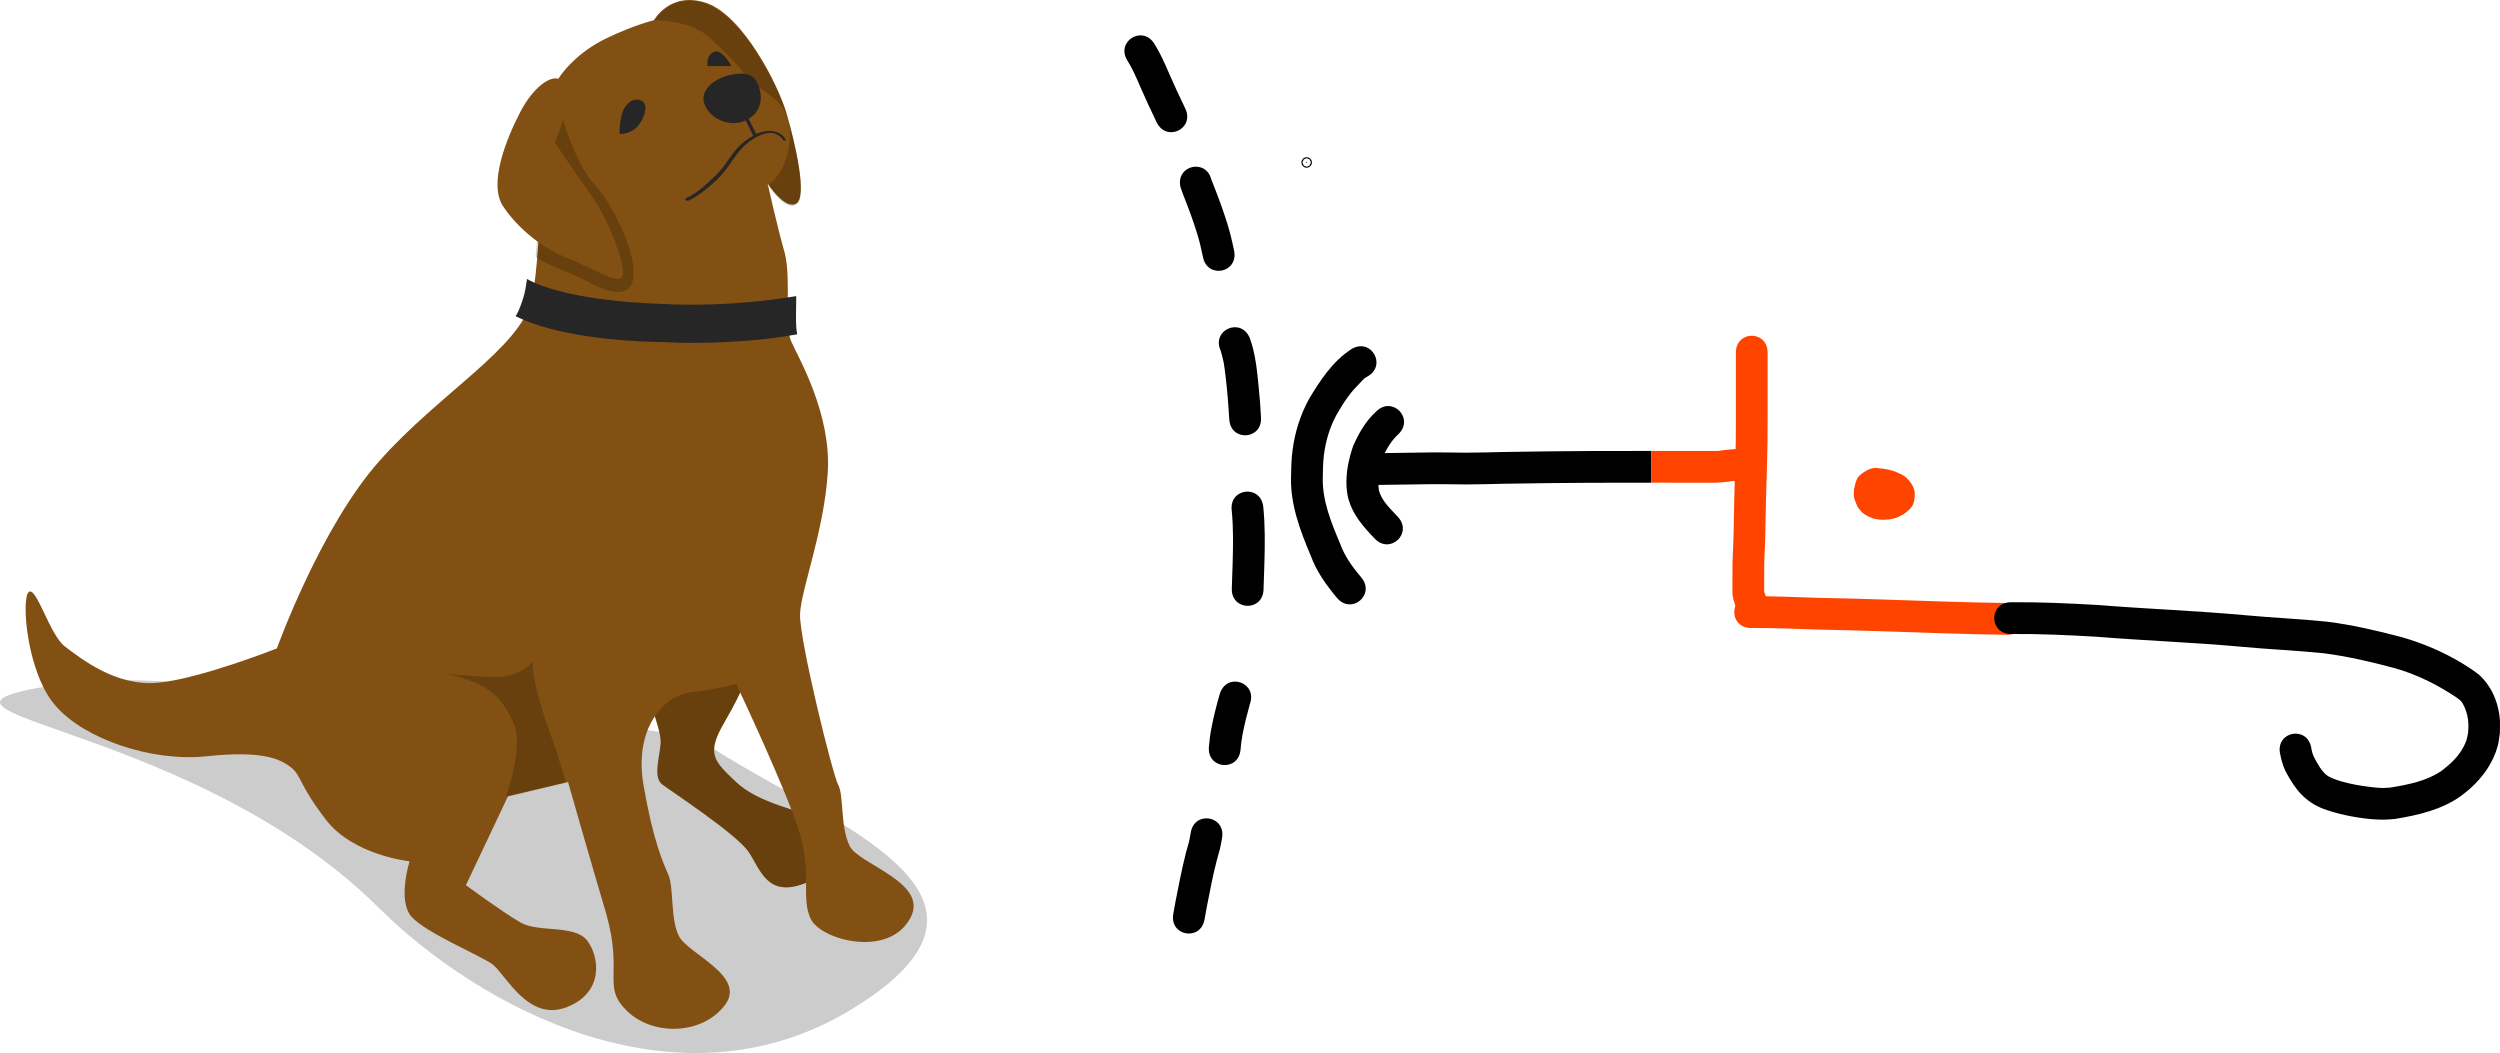 <?xml version="1.0" encoding="UTF-8" standalone="no"?>
<!-- Generator: Adobe Illustrator 18.1.0, SVG Export Plug-In . SVG Version: 6.00 Build 0)  -->

<svg
   version="1.1"
   id="Layer_1"
   x="0px"
   y="0px"
   viewBox="0 0 261.863 110.3"
   xml:space="preserve"
   sodipodi:docname="6 ni li soweli wan..svg"
   width="261.863"
   height="110.3"
   inkscape:version="1.3 (0e150ed6c4, 2023-07-21)"
   xmlns:inkscape="http://www.inkscape.org/namespaces/inkscape"
   xmlns:sodipodi="http://sodipodi.sourceforge.net/DTD/sodipodi-0.dtd"
   xmlns="http://www.w3.org/2000/svg"
   xmlns:svg="http://www.w3.org/2000/svg"
   xmlns:rdf="http://www.w3.org/1999/02/22-rdf-syntax-ns#"
   xmlns:cc="http://creativecommons.org/ns#"
   xmlns:dc="http://purl.org/dc/elements/1.1/"><defs
   id="defs35"><inkscape:path-effect
     effect="simplify"
     id="path-effect12"
     is_visible="true"
     lpeversion="1.3"
     threshold="40.69"
     steps="1"
     smooth_angles="360"
     helper_size="0"
     simplify_individual_paths="false"
     simplify_just_coalesce="false" /></defs><sodipodi:namedview
   pagecolor="#ffffff"
   bordercolor="#666666"
   borderopacity="1"
   objecttolerance="10"
   gridtolerance="10"
   guidetolerance="10"
   inkscape:pageopacity="0"
   inkscape:pageshadow="2"
   inkscape:window-width="1920"
   inkscape:window-height="1051"
   id="namedview33"
   showgrid="false"
   fit-margin-top="0"
   fit-margin-left="0"
   fit-margin-right="0"
   fit-margin-bottom="0"
   inkscape:zoom="2.95"
   inkscape:cx="95.084746"
   inkscape:cy="82.20339"
   inkscape:window-x="-9"
   inkscape:window-y="-9"
   inkscape:window-maximized="1"
   inkscape:current-layer="Layer_1"
   inkscape:showpageshadow="2"
   inkscape:pagecheckerboard="0"
   inkscape:deskcolor="#d1d1d1" />&#10;<g
   id="g30"
   transform="translate(-28.797,-38.782)">&#10;	<path
   d="m 103.2,117 c 12.7,8.2 34.5,15.5 14.8,27.5 -18.4,11.2 -39.2,-0.4 -49.5,-10.6 -20.7,-20.6 -56.1,-20.3 -31.1,-23.8 1.9,-0.3 15.8,0 29.6,2 14.3,2 32.4,2.4 36.2,4.9 z"
   id="path2"
   inkscape:connector-curvature="0"
   style="opacity:0.2" />&#10;	<path
   d="m 96.1,110.4 c 0,0 2,4.7 1.9,6.2 -0.1,1.5 -0.8,3.5 0.1,4.3 0.9,0.7 7.8,5.2 9.1,7.1 1.3,1.9 2,5.2 6.6,3 4.6,-2.2 3.1,-5.5 0.9,-6.4 -2.1,-0.9 -6.5,-1.7 -8.8,-3.9 -2.3,-2.2 -3.2,-2.9 -1.2,-6.3 2,-3.4 2.9,-6.1 2.9,-6.1 z"
   id="path4"
   inkscape:connector-curvature="0"
   style="fill:#825012" />&#10;	<path
   d="m 96.1,110.4 c 0,0 2,4.7 1.9,6.2 -0.1,1.5 -0.8,3.5 0.1,4.3 0.9,0.7 7.8,5.2 9.1,7.1 1.3,1.9 2,5.2 6.6,3 4.6,-2.2 3.1,-5.5 0.9,-6.4 -2.1,-0.9 -6.5,-1.7 -8.8,-3.9 -2.3,-2.2 -3.2,-2.9 -1.2,-6.3 2,-3.4 2.9,-6.1 2.9,-6.1 z"
   id="path6"
   inkscape:connector-curvature="0"
   style="opacity:0.2" />&#10;	<path
   d="m 86.8,47.8 c 0.8,-1.5 2.6,-3.6 5.5,-5 2.9,-1.4 5,-1.9 5,-1.9 0,0 1.7,-3.1 5.5,-1.8 3.8,1.3 7.5,8.5 8.4,11.6 0.9,3.1 2.2,8.7 1,9.4 -1.2,0.7 -3,-2.1 -3,-2.1 0,0 1,4.5 1.8,7.3 0.7,2.8 -0.1,7.7 0.7,9.3 0.7,1.6 4.2,7.5 3.8,13.7 -0.4,6.2 -2.8,12.2 -2.9,14.8 -0.1,2.6 3.4,16.8 4,17.9 0.6,1.1 0.2,4.4 1.2,6.4 1,2 8.7,3.9 6.2,7.8 -2.4,3.9 -9.3,2 -10.3,-0.2 -1,-2.2 0.1,-4.6 -1.1,-8.8 -1.2,-4.2 -6.7,-15.8 -6.7,-15.8 0,0 -2,0.6 -4.8,0.9 -2.9,0.4 -5.9,3.9 -4.9,9.7 1,5.8 2,8 2.6,9.4 0.6,1.4 0.2,4.6 1.1,6.4 0.9,1.9 7.2,4.2 4.8,7.3 -2.4,3.1 -7.5,3.2 -10.2,0.6 -2.7,-2.6 -0.4,-3.8 -2.2,-10.2 -1.9,-6.4 -4,-13.8 -4,-13.8 l -6.3,1.5 -4.4,9.3 c 0,0 3.8,2.8 5.7,3.9 1.9,1.1 5.7,0.2 7,1.9 1.3,1.7 1.8,5.5 -2.2,7 -4,1.5 -6.3,-3.4 -7.7,-4.5 -1.4,-1 -7,-3.3 -8.5,-5 -1.5,-1.7 -0.2,-5.8 -0.2,-5.8 0,0 -5.9,-0.6 -8.8,-4.4 -2.9,-3.8 -2.5,-4.6 -3.7,-5.5 -1.2,-0.9 -3.1,-1.7 -8.8,-1.1 -5.7,0.6 -12.7,-1.8 -15.7,-5.2 -3.1,-3.4 -3.7,-11.3 -2.9,-12 0.8,-0.7 2.2,4.5 3.8,5.7 1.6,1.2 5.3,4.2 9.7,3.8 4.4,-0.4 12.5,-3.6 12.5,-3.6 0,0 4.6,-12.8 10.8,-19.7 6.2,-7 14.6,-11.7 15.9,-16.8 1.1,-5.1 1,-19.9 2.3,-22.4 z"
   id="path8"
   inkscape:connector-curvature="0"
   style="fill:#825012" />&#10;	<g
   id="g12">&#10;		<path
   d="m 84.6,108.1 c 0,0 -1.2,1.6 -4,1.6 -1.5,0 -3.7,-0.2 -5.3,-0.4 0.6,0.1 1.4,0.3 2.2,0.6 2.8,0.9 3.9,2.1 5.1,4.6 1.1,2.5 -0.8,7.7 -0.8,7.7 l 6.3,-1.5 c 0,0 -0.7,-2.1 -1,-3.2 -0.3,-1 -2.6,-6.6 -2.5,-9.4 z"
   id="path10"
   inkscape:connector-curvature="0"
   style="opacity:0.2" />&#10;	</g>&#10;	<path
   d="m 94.9,65.4 c -0.4,-1.5 -1.8,-5.1 -4,-7.5 -1.6,-1.8 -3,-5.8 -3.6,-8.3 l -1.1,0.3 c -0.6,3.7 -0.8,10.7 -1.3,15.8 0.9,0.7 4.2,1.9 5.3,2.5 4.7,2.6 5.5,0.5 4.7,-2.8 z"
   id="path14"
   inkscape:connector-curvature="0"
   style="opacity:0.2" />&#10;	<path
   d="m 93.7,52.8 c 0,0 -0.1,-2.2 0.8,-3.1 0.8,-0.9 2.5,-0.6 1.7,1.3 -0.8,2 -2.5,1.8 -2.5,1.8 z"
   id="path16"
   inkscape:connector-curvature="0"
   style="fill:#262626" />&#10;	<path
   d="m 102.9,45.7 c 0,0 -0.2,-1.1 0.7,-1.5 0.9,-0.3 1.8,1.5 1.8,1.5 z"
   id="path18"
   inkscape:connector-curvature="0"
   style="fill:#262626" />&#10;	<path
   d="m 111.1,53.4 c 0,0 -0.3,-0.6 -1,-0.8 -0.6,-0.2 -1.3,-0.1 -2.1,0.2 l -0.9,-1.8 -0.3,0.2 0.9,1.8 c -1.3,0.7 -1.9,1.5 -2.6,2.5 -0.4,0.6 -0.9,1.3 -1.6,1.9 -1.8,1.8 -2.8,2.1 -2.8,2.1 -0.1,0 -0.1,0.1 -0.1,0.2 0,0.1 0.1,0.1 0.2,0.1 0,0 0,0 0.1,0 0,0 1.1,-0.4 3,-2.2 0.7,-0.7 1.2,-1.4 1.6,-2 0.7,-1 1.3,-1.8 2.6,-2.5 0.8,-0.4 1.4,-0.5 1.9,-0.3 0.6,0.2 0.8,0.6 0.8,0.6 0,0.1 0.2,0.1 0.2,0.1 0.1,0.1 0.1,0 0.1,-0.1 z"
   id="path20"
   inkscape:connector-curvature="0"
   style="fill:#262626" />&#10;	<path
   d="m 87.4,47.1 c -0.8,-0.5 -2.7,0.7 -4.1,3.4 -1.4,2.7 -3.4,7.5 -1.8,9.9 1.6,2.4 4.3,4.5 6.7,5.4 2.3,0.9 5,2.6 5.7,2.1 0.7,-0.5 -1.1,-5.7 -3,-8.4 -1.9,-2.7 -4,-5.8 -4,-5.8 0,0 2.5,-5.3 0.5,-6.6 z"
   id="path22"
   inkscape:connector-curvature="0"
   style="fill:#825012" />&#10;	<path
   d="m 111.1,50.6 c 0.7,1.7 0.5,3.5 -0.1,5.2 -0.6,1.6 -1.7,2.3 -1.7,2.3 v 0.1 c 0.3,0.5 1.8,2.7 2.9,2 1.2,-0.7 -0.1,-6.3 -1,-9.4 -0.9,-3.1 -4.6,-10.2 -8.4,-11.6 -3.5,-1.2 -5.2,1.3 -5.5,1.7 1.6,0 4.4,0.4 5.9,1.9 1.6,1.5 2.6,2.4 3.6,3.8 1,1.4 3.5,2.2 4.3,4 z"
   id="path24"
   inkscape:connector-curvature="0"
   style="opacity:0.2" />&#10;	<path
   d="m 102.6,48.5 c -0.7,1.6 1.8,4 4.3,2.9 2.5,-1.2 1.5,-4 0.7,-4.6 -0.8,-0.7 -4.2,-0.2 -5,1.7 z"
   id="path26"
   inkscape:connector-curvature="0"
   style="fill:#262626" />&#10;	<path
   d="M 112.2,69.8 C 108,70.5 102.9,70.9 97.7,70.6 90,70.3 85.7,69 84,68 c -0.1,0.7 -0.2,1.4 -0.4,2 -0.2,0.6 -0.4,1.3 -0.8,1.9 4,2 10.5,2.6 14.7,2.7 1.1,0 2.2,0.1 3.3,0.1 3.7,0 7.7,-0.2 11.5,-0.9 -0.2,-1 -0.1,-2.5 -0.1,-4 z"
   id="path28"
   inkscape:connector-curvature="0"
   style="fill:#262626" />&#10;</g>&#10;<circle
   id="path11"
   style="fill:#000000;stroke:#000000;fill-opacity:1"
   cx="136.867"
   cy="17.019"
   r="0.053" /><path
   style="fill:#000000;fill-opacity:1;fill-rule:nonzero;stroke:none"
   id="path23"
   d="m 118.102,6.363 c 0.514,0.821 0.9,1.711 1.28,2.599 0.56,1.297 1.159,2.578 1.774,3.85 1.024,2.117 4.018,0.668 2.994,-1.449 v 0 c -0.593,-1.226 -1.17,-2.461 -1.711,-3.711 -0.454,-1.059 -0.922,-2.117 -1.542,-3.093 -1.275,-1.976 -4.07,-0.173 -2.795,1.803 z" /><path
   style="fill:#000000;fill-opacity:1;fill-rule:nonzero;stroke:none"
   id="path25"
   d="m 123.653,19.61 c 0.065,0.187 0.125,0.375 0.194,0.56 0.087,0.235 0.181,0.467 0.271,0.701 0.25,0.646 0.428,1.096 0.664,1.756 0.248,0.695 0.37,1.087 0.596,1.781 0.258,0.83 0.459,1.676 0.63,2.528 0.467,2.305 3.727,1.644 3.26,-0.661 v 0 c -0.199,-0.976 -0.429,-1.946 -0.727,-2.897 -0.249,-0.763 -0.366,-1.14 -0.64,-1.908 -0.24,-0.672 -0.428,-1.147 -0.681,-1.802 -0.084,-0.217 -0.166,-0.434 -0.252,-0.65 -0.024,-0.061 -0.053,-0.12 -0.079,-0.18 -0.545,-2.288 -3.78,-1.518 -3.236,0.77 z" /><path
   style="fill:#000000;fill-opacity:1;fill-rule:nonzero;stroke:none"
   id="path27"
   d="m 127.858,36.724 c 0.117,0.413 0.243,0.839 0.318,1.258 0.08,0.451 0.134,0.906 0.189,1.36 0.186,1.527 0.306,3.057 0.399,4.592 0.143,2.347 3.463,2.146 3.32,-0.202 v 0 c -0.093,-1.513 -0.08,-1.535 -0.236,-3.104 -0.176,-1.779 -0.331,-3.592 -0.962,-5.28 -0.973,-2.141 -4.001,-0.765 -3.028,1.376 z" /><path
   style="fill:#000000;fill-opacity:1;fill-rule:nonzero;stroke:none"
   id="path29"
   d="m 129.017,53.462 c 0.179,1.814 0.15,3.637 0.098,5.456 -0.029,0.908 -0.059,1.815 -0.089,2.723 -0.077,2.351 3.247,2.459 3.324,0.109 v 0 c 0.03,-0.912 0.06,-1.825 0.089,-2.737 0.056,-1.988 0.083,-3.981 -0.122,-5.963 -0.292,-2.334 -3.592,-1.921 -3.3,0.413 z" /><path
   style="fill:#000000;fill-opacity:1;fill-rule:nonzero;stroke:none"
   id="path31"
   d="m 127.796,72.586 c -0.365,1.229 -0.672,2.475 -0.917,3.733 -0.123,0.632 -0.197,1.272 -0.253,1.913 -0.202,2.343 3.112,2.629 3.314,0.286 v 0 c 0.044,-0.525 0.104,-1.048 0.205,-1.565 0.21,-1.089 0.48,-2.162 0.778,-3.23 0.804,-2.21 -2.322,-3.347 -3.126,-1.137 z" /><path
   style="fill:#000000;fill-opacity:1;fill-rule:nonzero;stroke:none"
   id="path32"
   d="m 124.723,87.245 c -0.052,0.284 -0.141,0.774 -0.197,0.997 -0.09,0.359 -0.21,0.71 -0.301,1.069 -0.423,1.666 -0.752,3.352 -1.081,5.038 -0.083,0.459 -0.166,0.918 -0.249,1.377 -0.419,2.314 2.854,2.906 3.273,0.592 v 0 c 0.08,-0.445 0.161,-0.889 0.241,-1.334 0.311,-1.6 0.621,-3.202 1.021,-4.783 0.11,-0.435 0.248,-0.862 0.356,-1.297 0.077,-0.312 0.168,-0.839 0.23,-1.189 0.333,-2.328 -2.96,-2.799 -3.293,-0.47 z" /><path
   style="fill:#000000;fill-opacity:1;fill-rule:nonzero;stroke:none"
   id="path33"
   d="m 141.594,36.543 c -1.981,1.259 -3.311,3.294 -4.492,5.268 -0.893,1.643 -1.455,3.424 -1.703,5.277 -0.148,1.106 -0.141,1.822 -0.172,2.922 -0.063,2.886 0.969,5.593 2.071,8.208 0.607,1.652 1.625,3.073 2.745,4.41 1.517,1.798 4.059,-0.347 2.542,-2.145 v 0 c -0.916,-1.075 -1.742,-2.217 -2.223,-3.56 -0.921,-2.175 -1.843,-4.424 -1.81,-6.826 0.02,-0.82 0.018,-1.604 0.12,-2.421 0.183,-1.46 0.595,-2.863 1.288,-4.164 0.42,-0.709 0.685,-1.196 1.171,-1.862 0.56,-0.769 0.745,-0.932 1.388,-1.606 0.129,-0.135 0.247,-0.282 0.39,-0.403 0.101,-0.086 0.224,-0.141 0.337,-0.211 2.042,-1.167 0.392,-4.055 -1.65,-2.888 z" /><path
   style="fill:#000000;fill-opacity:1;fill-rule:nonzero;stroke:none"
   id="path34"
   d="m 144.148,43.1 c -1.098,1.004 -1.832,2.289 -2.421,3.637 -0.464,1.356 -0.767,2.813 -0.683,4.255 0.016,0.275 0.063,0.548 0.095,0.822 0.306,1.643 1.289,2.923 2.396,4.117 0.152,0.161 0.305,0.322 0.457,0.483 1.617,1.708 4.032,-0.58 2.415,-2.287 v 0 c -0.147,-0.156 -0.295,-0.311 -0.442,-0.467 -0.632,-0.669 -1.264,-1.362 -1.526,-2.266 -0.168,-1.128 -0.005,-2.269 0.348,-3.35 0.4,-0.971 0.926,-1.882 1.714,-2.592 1.663,-1.663 -0.689,-4.015 -2.352,-2.352 z" /><path
   style="fill:#000000;fill-opacity:1;fill-rule:nonzero;stroke:none"
   d="m 172.946,47.234 c -2.158,-1.22e-4 -4.316,2.6e-5 -6.474,0.009 -2.987,0.016 -5.973,0.05 -8.959,0.102 -1.315,0.025 -2.632,0.072 -3.948,0.072 -0.769,2.1e-5 -1.537,-0.022 -2.306,-0.026 -0.432,-0.003 -0.864,-0.002 -1.295,-0.003 -2.036,0.023 -4.072,0.054 -6.107,0.087 -2.352,0 -2.352,3.326 0,3.326 v -5e-5 c 2.048,-0.032 4.096,-0.064 6.145,-0.087 0.417,0.001 0.833,6.39e-4 1.25,0.003 0.757,0.005 1.514,0.026 2.271,0.026 1.351,-1.21e-4 2.704,-0.047 4.055,-0.072 2.971,-0.052 5.942,-0.086 8.913,-0.101 2.152,-0.009 4.304,-0.009 6.457,-0.009"
   id="path1" /><path
   style="fill:#ff4400;fill-opacity:1;fill-rule:nonzero;stroke:none"
   d="m 172.946,50.56 c 1.201,1.77e-4 2.402,7.45e-4 3.602,10e-4 0.818,1.58e-4 1.635,1.91e-4 2.453,2.07e-4 0.591,0.018 1.176,-0.005 1.762,-0.083 0.478,-0.071 0.959,-0.107 1.441,-0.132 2.349,-0.123 2.175,-3.444 -0.174,-3.321 v 0 c -0.572,0.03 -1.143,0.074 -1.71,0.157 -0.116,0.016 -0.23,0.046 -0.346,0.053 -0.323,0.02 -0.65,-0.016 -0.973,0 -0.817,-1.6e-5 -1.635,-4.9e-5 -2.452,-2.07e-4 -1.201,-2.67e-4 -2.402,-8.35e-4 -3.603,-0.001"
   id="path36" /><path
   style="fill:#ff4400;fill-opacity:1;fill-rule:nonzero;stroke:none"
   id="path37"
   d="m 181.825,36.932 c 0,2.403 0,4.806 0,7.209 0.013,2.747 -0.098,5.493 -0.173,8.238 -0.048,1.524 -0.033,3.048 -0.099,4.571 -0.034,0.67 -0.065,1.34 -0.081,2.011 -0.01,0.493 -0.008,0.986 -0.008,1.479 2e-4,0.554 5.4e-4,1.108 7.6e-4,1.662 0.011,0.54 0.222,1.035 0.367,1.545 0.649,2.261 3.846,1.343 3.197,-0.918 v 0 c -0.072,-0.249 -0.064,-0.229 -0.14,-0.465 -0.023,-0.073 -0.047,-0.145 -0.071,-0.218 -0.001,0.005 -0.001,0.021 -0.004,0.016 -0.009,-0.013 -0.007,-0.057 -0.015,-0.044 -0.014,0.024 -0.005,0.055 -0.008,0.082 -2.1e-4,-0.554 -5.6e-4,-1.107 -7.6e-4,-1.661 -1e-5,-0.468 -0.002,-0.936 0.007,-1.404 0.014,-0.648 0.046,-1.296 0.078,-1.943 0.065,-1.54 0.054,-3.081 0.101,-4.622 0.076,-2.776 0.188,-5.552 0.174,-8.329 0,-2.403 0,-4.806 0,-7.209 0,-2.352 -3.326,-2.352 -3.326,0 z" /><path
   style="fill:#ff4400;fill-opacity:1;fill-rule:nonzero;stroke:none"
   id="path38"
   d="m 183.421,65.782 c 2.314,-0.025 4.626,0.091 6.939,0.162 4.513,0.081 9.023,0.26 13.534,0.401 2.105,0.067 4.21,0.116 6.316,0.146 2.352,0.034 2.4,-3.292 0.048,-3.326 v 0 c -2.087,-0.03 -4.174,-0.079 -6.26,-0.145 -4.512,-0.141 -9.022,-0.321 -13.536,-0.401 -2.347,-0.072 -4.693,-0.189 -7.042,-0.164 -2.352,0 -2.352,3.326 0,3.326 z" /><path
   style="fill:#000000;fill-opacity:1;fill-rule:nonzero;stroke:none"
   id="path39"
   d="m 210.65,66.409 c 2.982,-0.028 5.96,0.113 8.936,0.285 5.043,0.411 10.103,0.587 15.142,1.046 2.884,0.277 5.78,0.387 8.662,0.686 2.48,0.316 4.924,0.888 7.337,1.531 2.306,0.637 4.444,1.692 6.435,3.002 0.204,0.159 0.434,0.29 0.613,0.477 0.124,0.128 0.202,0.294 0.283,0.453 0.324,0.627 0.48,1.323 0.499,2.027 0.007,0.272 -0.023,0.545 -0.034,0.817 -0.056,0.264 -0.086,0.534 -0.168,0.791 -0.078,0.244 -0.193,0.476 -0.312,0.702 -0.563,1.072 -1.343,1.768 -2.28,2.501 -1.602,1.096 -3.546,1.466 -5.428,1.773 -0.292,0.012 -0.584,0.045 -0.876,0.037 -0.34,-0.009 -0.679,-0.049 -1.016,-0.087 -1.09,-0.122 -2.186,-0.308 -3.241,-0.614 -0.257,-0.075 -0.507,-0.173 -0.761,-0.26 -0.195,-0.093 -0.402,-0.165 -0.586,-0.278 -0.621,-0.38 -1.171,-1.396 -1.492,-2.03 -0.14,-0.308 -0.225,-0.629 -0.273,-0.962 -0.426,-2.313 -3.697,-1.711 -3.271,0.602 v 0 c 0.131,0.651 0.288,1.29 0.59,1.889 0.948,1.803 1.999,3.187 3.978,3.934 0.339,0.111 0.675,0.237 1.018,0.334 1.616,0.46 3.554,0.784 5.232,0.792 0.414,0.002 0.827,-0.051 1.24,-0.077 2.446,-0.408 4.922,-0.964 6.962,-2.455 0.293,-0.237 0.599,-0.46 0.879,-0.712 1.35,-1.214 2.432,-2.715 2.909,-4.489 0.116,-0.433 0.148,-0.885 0.222,-1.328 0.007,-1.114 0.073,-1.479 -0.174,-2.57 -0.299,-1.316 -0.908,-2.48 -1.874,-3.429 -0.244,-0.24 -0.545,-0.415 -0.818,-0.622 -0.324,-0.211 -0.641,-0.431 -0.971,-0.632 -2.006,-1.223 -4.174,-2.153 -6.431,-2.801 -2.582,-0.684 -5.196,-1.296 -7.85,-1.625 -2.896,-0.298 -5.804,-0.416 -8.702,-0.69 -5.076,-0.461 -10.173,-0.643 -15.253,-1.055 -3.04,-0.174 -6.081,-0.318 -9.127,-0.29 -2.352,0 -2.352,3.326 0,3.326 z" /><path
   style="fill:#ff4400;fill-opacity:1;fill-rule:nonzero;stroke:none"
   id="path40"
   d="m 195.542,49.275 c -0.164,0.132 -0.342,0.25 -0.493,0.397 -0.589,0.577 -1.003,1.615 -0.843,2.439 0.068,0.347 0.25,0.662 0.374,0.992 0.193,0.22 0.344,0.486 0.579,0.661 0.862,0.645 1.785,0.777 2.818,0.626 0.237,-0.035 0.474,-0.089 0.698,-0.174 0.259,-0.098 0.495,-0.248 0.743,-0.371 0.466,-0.38 0.918,-0.651 1.066,-1.325 0.223,-1.014 0.005,-1.598 -0.643,-2.317 -0.44,-0.489 -0.923,-0.622 -1.502,-0.872 -0.736,-0.211 -1.461,-0.361 -2.228,-0.211 -0.246,0.048 -0.498,0.113 -0.713,0.242 -0.302,0.182 -0.623,0.38 -0.811,0.678 -0.234,0.37 -0.272,0.833 -0.407,1.25 0.137,0.41 0.191,0.858 0.411,1.23 0.17,0.288 0.459,0.491 0.725,0.692 0.478,0.361 1.325,0.648 1.92,0.726 0.204,0.026 0.41,0.019 0.616,0.028 0.236,-0.042 0.481,-0.047 0.707,-0.126 1.053,-0.369 1.723,-1.258 1.498,-2.456 -0.168,-0.898 -0.734,-1.129 -1.364,-1.547 -0.594,-0.258 -1.218,-0.473 -1.877,-0.445 -0.232,0.01 -0.47,0.025 -0.688,0.105 -0.296,0.11 -0.616,0.225 -0.83,0.457 -0.288,0.314 -0.412,0.747 -0.618,1.12 0.038,0.36 -0.007,0.74 0.114,1.081 0.256,0.717 1.128,1.41 1.894,1.488 0.337,0.034 0.688,0.026 1.013,-0.069 0.305,-0.09 0.552,-0.315 0.828,-0.472 0.193,-0.291 0.492,-0.535 0.578,-0.873 0.214,-0.844 0.056,-1.458 -0.482,-2.065 -0.161,-0.181 -0.388,-0.291 -0.582,-0.437 -2.049,-1.154 -3.682,1.743 -1.633,2.898 v 0 c -0.097,-0.091 -0.215,-0.163 -0.291,-0.273 -0.296,-0.43 -0.294,-0.844 -0.098,-1.367 0.074,-0.196 0.277,-0.313 0.416,-0.47 0.15,-0.055 0.291,-0.148 0.45,-0.166 0.293,-0.034 0.705,0.022 0.865,0.318 0.076,0.141 0.172,0.281 0.197,0.439 0.035,0.222 -0.014,0.45 -0.021,0.674 -0.18,0.253 -0.311,0.55 -0.54,0.76 -0.133,0.122 -0.331,0.149 -0.506,0.195 -0.05,0.013 -0.104,-0.002 -0.153,-0.019 -0.01,-0.004 -0.003,-0.032 0.008,-0.032 0.064,-7.05e-4 0.126,0.018 0.189,0.03 0.053,0.01 0.105,0.023 0.157,0.034 -0.118,-0.228 -0.304,-0.578 -0.301,-0.768 0.011,-0.641 0.269,-1.251 0.926,-1.357 0.054,-0.009 0.109,0.011 0.163,0.017 -0.149,0.06 -0.261,-0.004 -0.412,-0.044 -0.043,-0.011 -0.121,-0.072 -0.13,-0.029 -0.016,0.074 0.076,0.134 0.09,0.208 0.043,0.228 0.052,0.46 0.079,0.691 -0.127,0.243 -0.203,0.519 -0.38,0.728 -0.106,0.126 -0.282,0.172 -0.435,0.235 -0.049,0.02 -0.197,-0.067 -0.144,-0.071 0.106,-0.009 0.211,0.017 0.316,0.031 0.099,0.013 0.197,0.033 0.295,0.049 0.406,0.059 0.087,-0.023 0.1,-0.38 0.025,-0.667 0.045,-0.736 0.457,-1.107 0.009,-0.008 0.014,0.018 0.021,0.027 0.116,0.076 0.06,0.019 -0.149,0.11 -0.039,0.017 -0.074,0.045 -0.113,0.061 -0.038,0.016 -0.117,-0.006 -0.117,0.035 -0.001,0.073 0.084,0.119 0.114,0.186 0.018,0.04 0.017,0.086 0.026,0.128 0.022,0.275 0.078,0.333 -0.037,0.548 -0.057,0.107 -0.32,-0.139 -0.3,0.136 2.056,-1.142 0.441,-4.05 -1.615,-2.907 z" /></svg>
